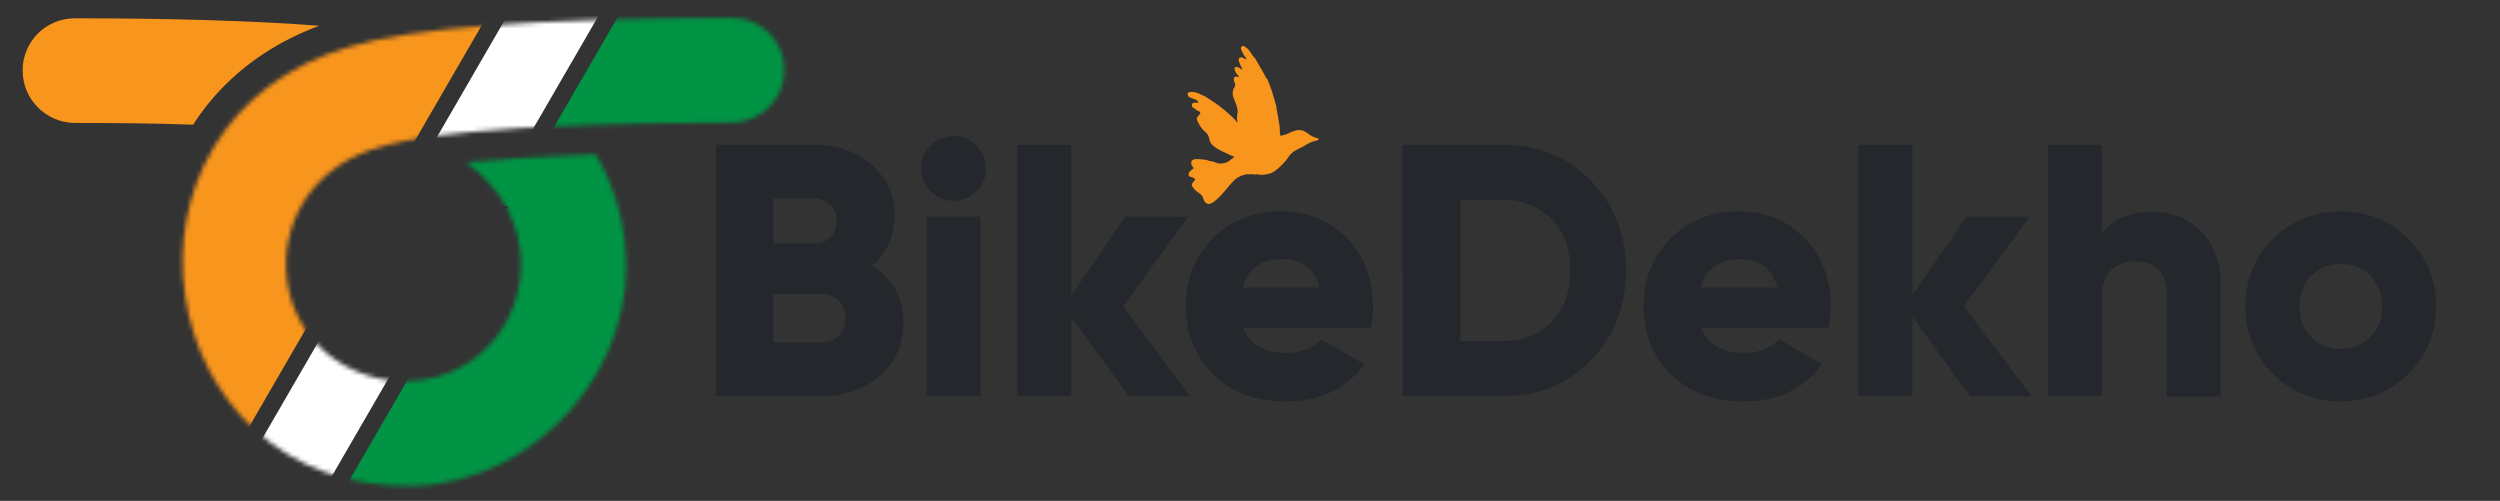 <svg xmlns="http://www.w3.org/2000/svg" width="569" height="114" fill="none" viewBox="0 0 569 114"><rect x="0" y="0" width="569" height="114" fill="#333333" stroke="none"/><path fill="#24272C" d="M198.516 60.467c4.699 2.99 7.099 7.274 7.099 12.954 0 4.983-1.8 8.969-5.299 12.058-3.599 3.09-7.999 4.683-13.198 4.683h-24.096V32.964h22.497c5.099 0 9.398 1.495 12.897 4.584 3.5 2.99 5.199 6.975 5.199 11.858-.1 4.484-1.799 8.171-5.099 11.061Zm-13.097-15.246h-9.399v10.164h9.399c1.499 0 2.699-.498 3.599-1.395.9-.997 1.4-2.192 1.4-3.687 0-1.495-.5-2.69-1.4-3.687-1-.897-2.2-1.395-3.599-1.395Zm1.599 32.685c1.6 0 3-.499 3.9-1.495.999-.997 1.499-2.292 1.499-3.986 0-1.694-.5-2.99-1.499-3.986-1-.996-2.3-1.495-3.9-1.495H176.02v10.962h10.998ZM222.21 43.528c-1.5 1.395-3.199 2.192-5.199 2.192s-3.799-.697-5.199-2.192c-1.5-1.395-2.2-3.189-2.2-5.182 0-1.993.7-3.786 2.2-5.182 1.4-1.395 3.199-2.192 5.199-2.192s3.799.698 5.199 2.192c1.4 1.395 2.2 3.19 2.2 5.182 0 1.993-.7 3.787-2.2 5.182Zm-11.298 46.636V49.308h12.298v40.856h-12.298ZM270.804 90.162h-13.898l-13.097-18.036v18.036h-12.298V32.964h12.298v34.28l12.297-17.938h14.398l-14.897 20.428 15.197 20.428Z"/><path fill="#24272C" d="M283.001 74.618c1.4 3.786 4.699 5.68 9.798 5.68 3.3 0 5.999-.997 7.899-3.09l9.798 5.68c-3.999 5.58-9.998 8.47-17.897 8.47-6.898 0-12.397-2.092-16.497-6.178-4.099-4.085-6.199-9.267-6.199-15.445 0-6.178 2-11.26 6.099-15.446 4.1-4.086 9.299-6.178 15.698-6.178 5.998 0 10.898 2.093 14.897 6.178 3.999 4.086 5.899 9.267 5.899 15.446 0 1.793-.2 3.388-.5 4.883h-28.995Zm-.2-9.168h17.597c-1.2-4.285-4.099-6.477-8.698-6.477-4.8.1-7.699 2.192-8.899 6.477ZM342.191 32.964c7.899 0 14.598 2.69 19.897 8.171 5.299 5.48 7.998 12.257 7.998 20.428 0 8.171-2.699 14.947-7.998 20.428-5.299 5.48-11.998 8.171-19.897 8.171h-22.996V32.964h22.996Zm0 44.643c4.499 0 8.199-1.495 10.998-4.385 2.8-2.89 4.2-6.776 4.2-11.659 0-4.883-1.4-8.769-4.2-11.659-2.799-2.89-6.499-4.384-10.998-4.384h-9.798v32.087h9.798ZM387.183 74.618c1.399 3.786 4.699 5.68 9.798 5.68 3.299 0 5.999-.997 7.899-3.09l9.798 5.68c-3.999 5.58-9.998 8.47-17.897 8.47-6.899 0-12.398-2.092-16.497-6.178-4.099-4.085-6.199-9.267-6.199-15.445 0-6.178 2-11.26 6.099-15.446 4.099-4.086 9.298-6.178 15.697-6.178 5.999 0 10.898 2.093 14.897 6.178 4 4.086 5.899 9.267 5.899 15.446a24.44 24.44 0 0 1-.499 4.883h-28.995Zm-.2-9.168h17.597c-1.2-4.285-4.1-6.477-8.699-6.477-4.699.1-7.699 2.192-8.898 6.477ZM462.368 90.162H448.37l-13.098-18.036v18.036h-12.297V32.964h12.297v34.28l12.298-17.938h14.398L446.97 69.734l15.398 20.428ZM490.063 48.21c4.399 0 7.999 1.495 10.998 4.484 2.9 2.99 4.399 7.175 4.399 12.456v25.112h-12.297V66.845c0-2.392-.7-4.285-2-5.481-1.3-1.296-3.099-1.893-5.099-1.893-2.4 0-4.199.697-5.599 2.092-1.4 1.395-2.1 3.488-2.1 6.278v22.322h-12.298v-57.2h12.298v20.23c2.4-3.388 6.399-4.983 11.698-4.983ZM548.153 85.08c-4.199 4.186-9.398 6.279-15.397 6.279-6.099 0-11.198-2.093-15.398-6.278-4.199-4.186-6.298-9.268-6.298-15.346 0-6.079 2.099-11.161 6.298-15.346 4.2-4.186 9.399-6.278 15.398-6.278 6.099 0 11.198 2.093 15.397 6.278s6.299 9.267 6.299 15.346c0 6.078-2.1 11.16-6.299 15.346Zm-22.096-8.37c1.8 1.794 3.999 2.69 6.699 2.69 2.699 0 4.899-.896 6.699-2.69 1.799-1.793 2.699-4.085 2.699-6.975 0-2.79-.9-5.182-2.699-6.976-1.8-1.793-4-2.69-6.699-2.69-2.7 0-4.899.897-6.699 2.69-1.8 1.794-2.7 4.086-2.7 6.976 0 2.89.9 5.181 2.7 6.975Z"/><path fill="#F8951D" d="M72.638 5.86C58.24 4.765 39.843 4.167 17.048 4.167c-6.6 0-11.899 5.282-11.899 11.859s5.3 11.858 11.798 11.958c10.199 0 19.197.1 26.996.398 6.599-10.264 16.397-17.937 28.695-22.52Z"/><path fill="#F8951D" fill-rule="evenodd" d="M282.744 15.79c.015-.06.028-.13.033-.186-.315-.323-.743-1.368-.839-1.844-.055-.3.077-.558.278-.66.411-.208 1.026.28 1.422.393.004-.099.007-.089-.018-.136-.067-.375-.395-.596-.551-.9-.202-.39-.436-.814-.571-1.234-.201-.608.164-.824.779-.709.181.243.476.386.702.594.55.528.89 1.271 1.365 1.843.135.158.338.328.432.498.713 1.344 1.544 2.6 2.233 3.974.158.315.447.624.585.945.806 1.919 1.385 3.96 1.955 6.046-.011.113-.005.21-.015.322.264 1.345.539 2.84.729 4.271.06.464-.103 1.813.329 1.939.382-.232.879-.257 1.298-.435.823-.338 2.412-1.317 3.823-.7.669.296 1.18.77 1.764 1.113.477.277 1.131.447 1.618.61a.939.939 0 0 1-.025.325c-.413.165-.886.237-1.338.38-.941.308-1.78.958-2.656 1.378-.76.364-1.56.74-2.158 1.32-.556.534-.912 1.228-1.44 1.82-.917 1.023-2.23 2.38-3.564 2.77-.566.165-1.255.213-1.857.29-.278-.05-.557-.1-.844-.146-.207.006-.545.05-.739.063-.232-.042-.463-.084-.705-.122-.138.018-.334.097-.461.112-.152-.032-.312-.051-.464-.083-1.126.165-2.222.693-2.955 1.41-1.496 1.477-2.703 3.382-4.346 4.661-.34.263-1.367 1.1-1.994.495-.693-.377-.609-1.287-1.087-1.793-.414-.437-.957-.716-1.412-1.141-.329-.298-.551-.681-.809-1.033.133-.892.533-.8.788-1.465-.259-.319-.969-.494-1.416-.67-.032-.11-.055-.115-.042-.294-.273-.664.949-1.25 1.112-1.593-.436-.398-.7-.923-.439-1.677.18-.097.361-.193.544-.28.537-.113 2.533-.007 3.281.3.387.16.921.146 1.384.34.289.123.884.354 1.338.33.888-.04 1.582-.254 2.137-.755.287-.259.778-.414.943-.823-.02.006-.033-.001-.046-.008-.003-.01.004-.023.008-.047-.577-.137-1.093-.435-1.562-.648-1.399-.652-2.728-1.215-3.564-2.229-.476-.572-.448-1.52-.868-2.13-.244-.345-.564-.612-.88-.903-.505-.487-.903-1.092-1.197-1.718-.136-.277-.513-.736-.285-1.229.188-.405.572-.594.737-1.003-.09-.083-.091-.236-.179-.309-.196-.183-.47-.18-.699-.364-.127-.094-.359-.322-.495-.413-.25-.179-.48-.177-.533-.468-.104-.167-.003-.459.084-.648l.527-.187c.425-.047.626.266.812-.15-.146-.121-.257-.35-.44-.45-.905-.502-2.192-.4-1.936-1.655 1.018-.418 2.315.034 3.229.566.174.07.355.125.539.192 2.029 1.266 3.819 2.461 5.437 3.968.696.65 1.464 1.213 1.969 1.995.084-.014.053-.005.101-.03.044-.034.02-.005.063-.084-.376-.754.109-1.978-.048-2.884-.202-1.21-.865-2.121-1.067-3.297-.064-.365.048-1.032.241-1.417.09-.179.342-.439.315-.792-.06-.617-.515-1.042-.226-1.739.111-.032.251-.117.368-.13.268-.023.439.113.63.014.041-.045.044-.035.074-.12-.477-.43-1.133-1.277-.943-2.01.051-.016.094-.017.148-.022.468-.235 1.146.387 1.544.511l.015-.026Z" clip-rule="evenodd"/><mask id="mask0_1369_10068" width="138" height="107" x="41" y="4" maskUnits="userSpaceOnUse" style="mask-type:alpha"><path fill="#009444" d="M94.034 110.591c-60.29 1.295-73.388-83.107-14.098-100.048 13.798-4.185 41.393-6.377 86.685-6.477 6.599 0 11.898 5.281 11.898 11.858 0 6.577-5.299 11.858-11.798 11.958-55.29.1-73.287 3.488-79.886 5.48-30.295 8.072-28.195 48.63 1.7 53.213 28.395 3.09 41.592-32.286 17.497-49.625 7.798-.797 20.096-1.495 29.594-1.794 3.6 6.079 5.899 12.955 6.599 20.03 3.3 28.2-19.896 54.608-48.191 55.405Z"/></mask><g mask="url(#mask0_1369_10068)"><path fill="#F8951D" d="M83.492-48.747-9.492 111.77 33.8 136.681l92.984-160.515-43.293-24.913Z"/><path fill="#009444" d="M151.457-14.866 58.474 145.649l43.293 24.913 92.984-160.516-43.294-24.912Z"/><path fill="#fff" d="m38.345 136.682 92.983-160.516 15.586 8.968-46.491 80.258L53.93 145.65l-15.585-8.968Z"/><path fill="#009444" d="M123.029 33.963h-18.997v12.954h18.997V33.963Z"/></g></svg>